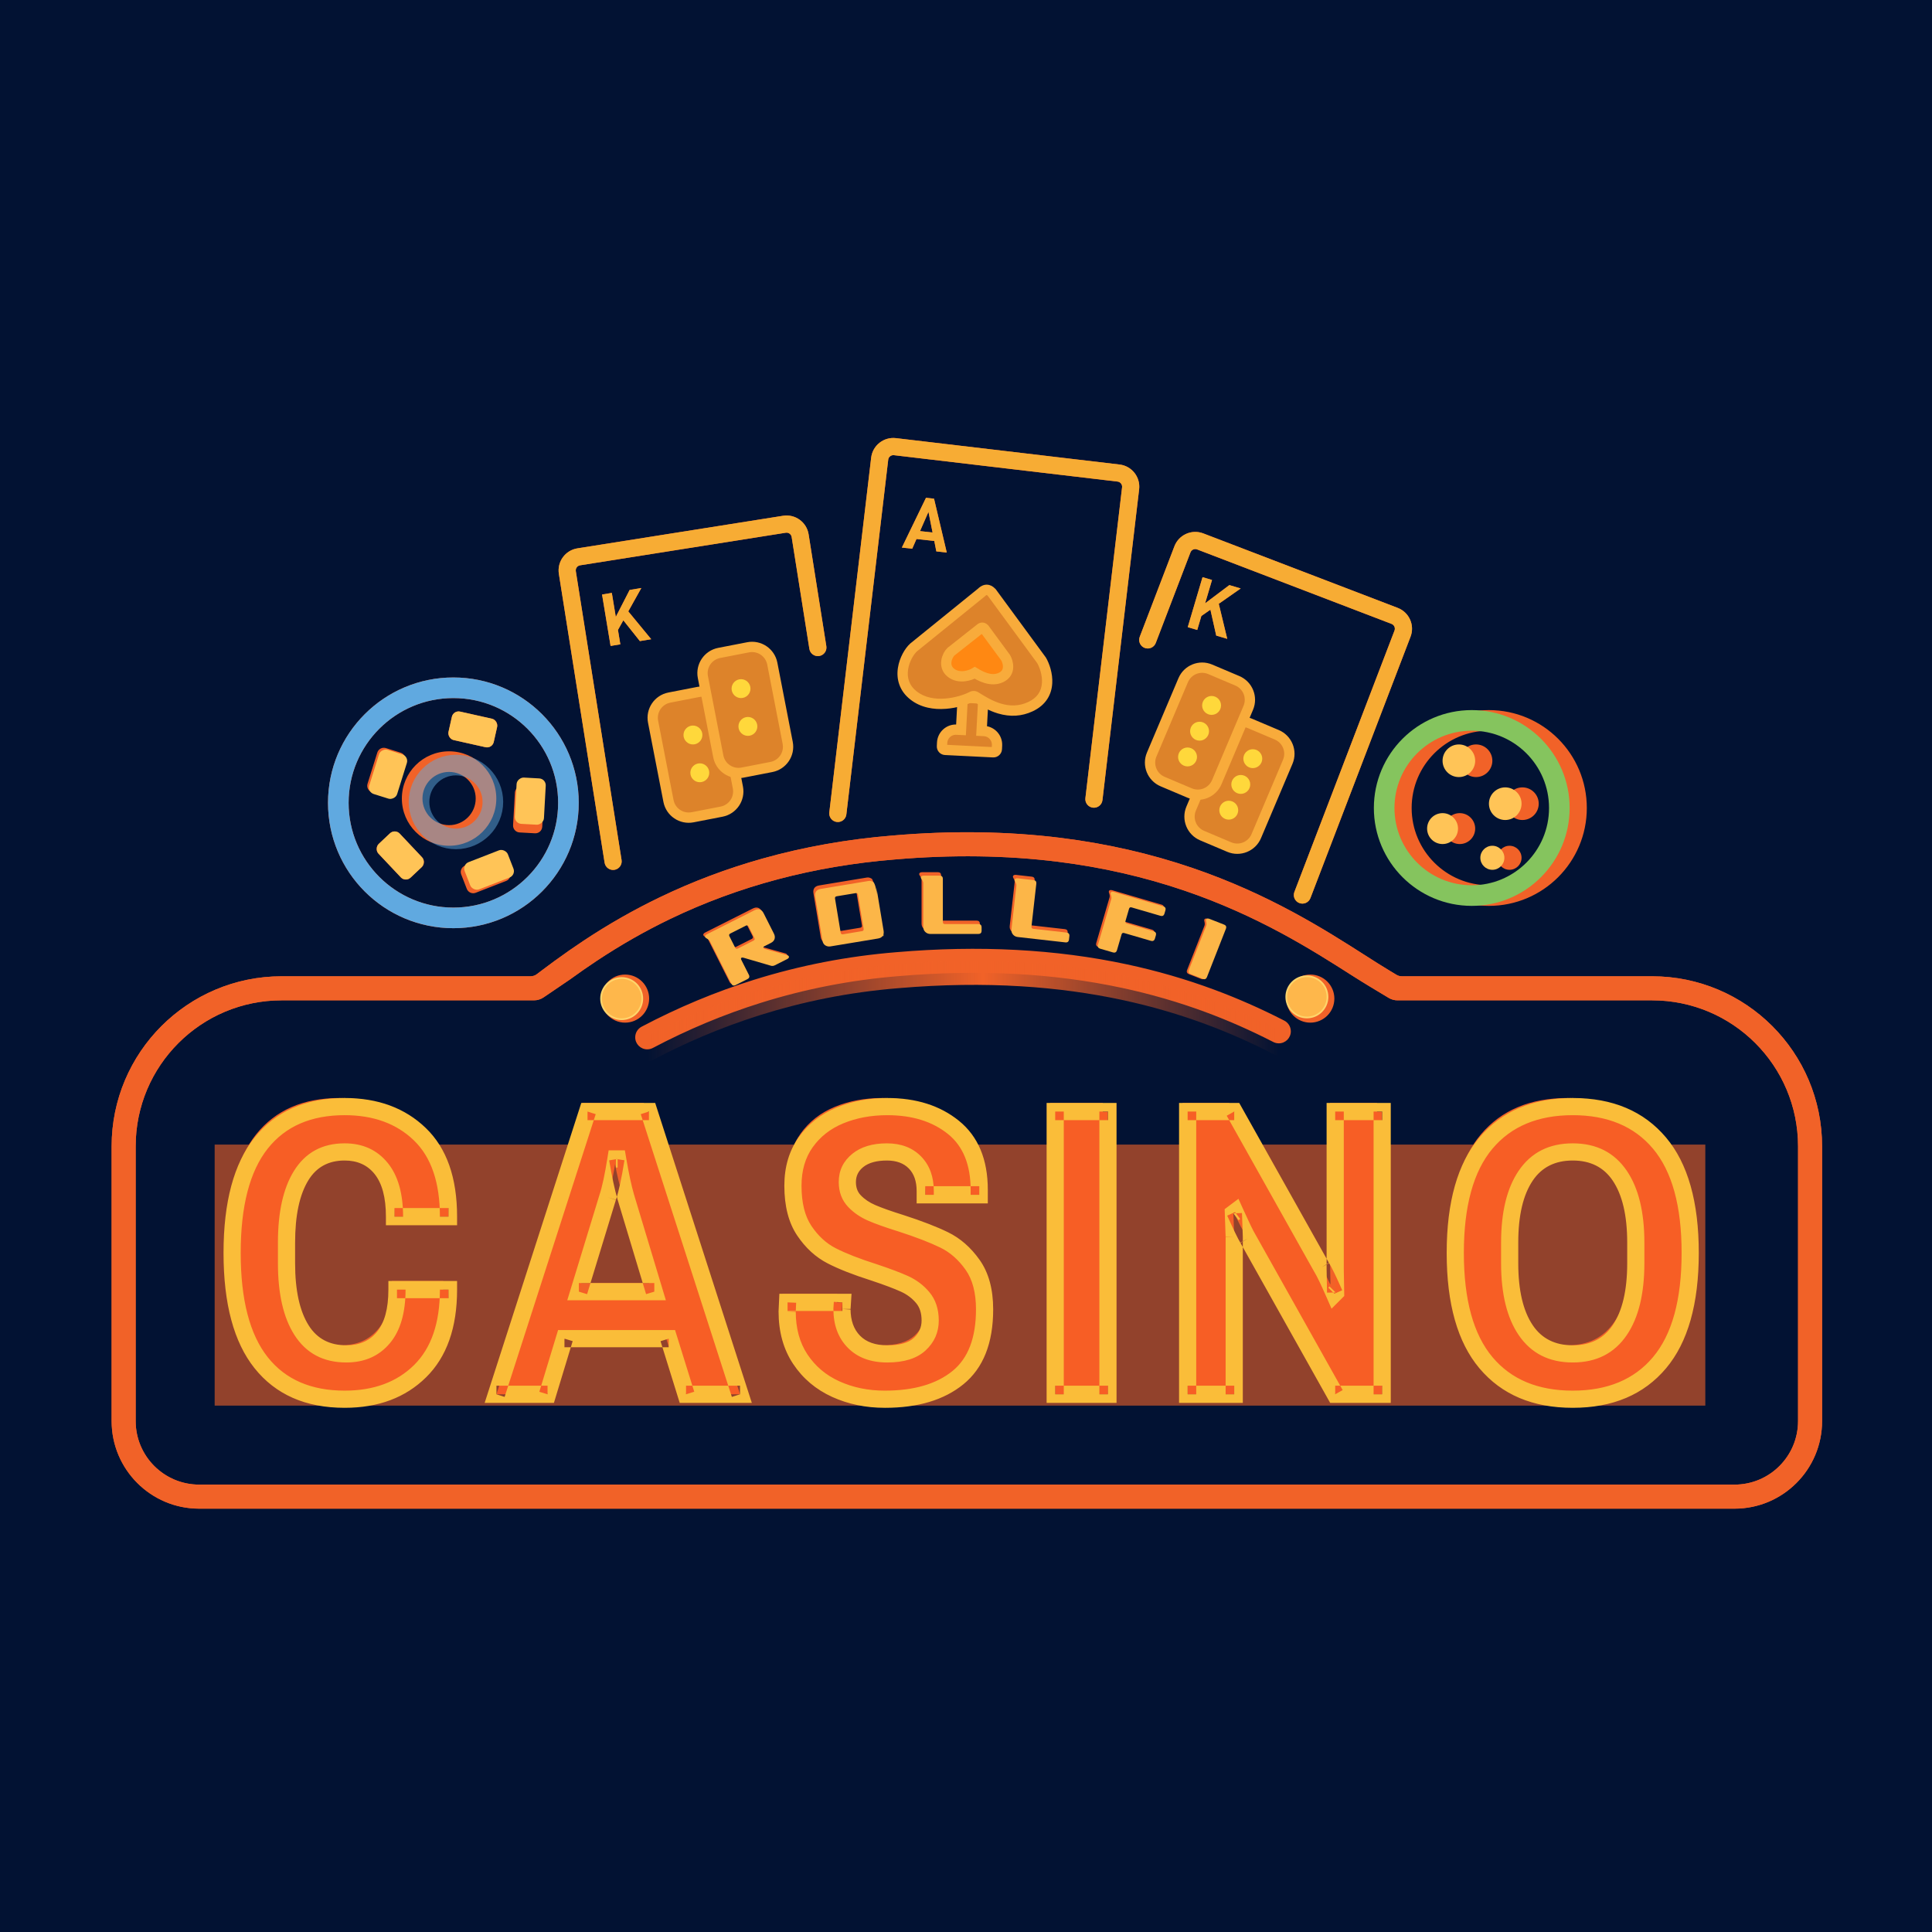 <svg xmlns="http://www.w3.org/2000/svg" xmlns:xlink="http://www.w3.org/1999/xlink" width="1125" height="1125" viewBox="0 0 1125 1125" fill="none">
<g  clip-path="url(#clip-path-43_76)">
<path     fill="#021233"  d="M0 1125L1125 1125L1125 0L0 0L0 1125Z">
</path>
<g filter="url(#filter_43_207)">
<path d="M482.899 473.075L507.277 266.511C508.118 259.381 514.58 254.283 521.71 255.124L651.926 270.492C659.056 271.333 664.154 277.795 663.312 284.925L641.952 465.927C641.628 468.67 639.142 470.631 636.4 470.307C633.658 469.983 631.697 467.498 632.021 464.755L653.381 283.753C653.576 282.108 652.399 280.617 650.754 280.423L520.538 265.055C518.893 264.861 517.402 266.038 517.208 267.683L492.83 474.247C492.506 476.99 490.021 478.95 487.278 478.627C484.536 478.303 482.575 475.818 482.899 473.075ZM544.034 315.007L533.67 313.859L531.184 319.515L525.149 318.847L539.206 289.859L543.885 290.377L551.301 321.744L545.222 321.071L544.034 315.007ZM543.032 310.071L540.642 298.075L535.729 309.262L543.032 310.071ZM471.293 377.838L460.98 312.71C460.721 311.073 459.184 309.957 457.548 310.216L337.799 329.178C336.163 329.437 335.046 330.974 335.305 332.61L361.935 500.785C362.367 503.513 360.506 506.074 357.779 506.506C355.051 506.938 352.49 505.077 352.058 502.349L325.428 334.174C324.305 327.083 329.144 320.424 336.235 319.301L455.984 300.339C463.075 299.216 469.734 304.054 470.857 311.146L481.17 376.274C481.602 379.002 479.741 381.563 477.014 381.995C474.286 382.427 471.725 380.566 471.293 377.838ZM763.054 522.958L821.359 370.749C823.927 364.044 820.574 356.527 813.87 353.96L700.656 310.592C693.951 308.024 686.434 311.377 683.866 318.081L663.663 370.822C662.676 373.401 663.965 376.292 666.544 377.28C669.122 378.267 672.014 376.978 673.001 374.399L693.204 321.658C693.797 320.111 695.531 319.337 697.079 319.93L810.293 363.297C811.84 363.89 812.614 365.625 812.021 367.172L753.716 519.381C752.728 521.96 754.018 524.851 756.596 525.839C759.175 526.826 762.066 525.537 763.054 522.958ZM704.82 355.012L699.558 358.686L697.15 366.829L691.622 365.194L700.233 336.083L705.76 337.717L701.742 351.303L715.843 340.7L722.468 342.659L709.687 351.588L714.617 371.995L708.204 370.098L704.82 355.012ZM362.968 361.212L359.838 366.815L361.226 375.193L355.539 376.136L350.576 346.183L356.262 345.241L358.579 359.218L366.637 343.521L373.453 342.392L365.852 356.006L379.198 372.215L372.6 373.309L362.968 361.212ZM571.5 344.993C574.5 341.993 576.6 344.093 577.5 344.993L606.5 384.493C609.8 390.155 614 404.993 600 411.493C589.804 416.227 579.051 412.686 571.468 408.906L570.574 425.607L571.971 425.677C576.384 425.896 579.784 429.651 579.565 434.064L579.461 436.152C579.406 437.255 578.467 438.105 577.364 438.05L549.398 436.662C548.295 436.607 547.445 435.668 547.499 434.565L547.603 432.477C547.822 428.064 551.577 424.664 555.99 424.883L558.588 425.012L559.532 407.39C552.348 410.145 540.945 411.993 532 404.993C520.5 395.993 527.062 384.48 532 379.993L571.5 344.993ZM418.779 380.197L435.634 376.92C442.139 375.656 448.438 379.905 449.702 386.41L458.67 432.545C459.935 439.051 455.686 445.35 449.18 446.614L432.326 449.89C430.854 450.176 429.392 450.18 427.997 449.939L429.67 458.545C430.935 465.051 426.686 471.35 420.18 472.614L403.326 475.89C396.821 477.155 390.522 472.906 389.257 466.401L380.29 420.265C379.025 413.76 383.274 407.461 389.779 406.197L406.634 402.92C408.106 402.634 409.567 402.63 410.962 402.871L409.29 394.265C408.025 387.76 412.274 381.461 418.779 380.197ZM720.498 396.43L704.688 389.732C698.585 387.147 691.542 389.998 688.957 396.101L670.622 439.378C668.037 445.481 670.888 452.524 676.99 455.109L692.801 461.807C694.181 462.392 695.61 462.699 697.024 462.752L693.605 470.823C691.02 476.925 693.871 483.968 699.974 486.553L715.784 493.252C721.887 495.837 728.93 492.986 731.515 486.883L749.85 443.606C752.435 437.503 749.584 430.46 743.481 427.875L727.671 421.177C726.29 420.592 724.862 420.285 723.447 420.231L726.866 412.161C729.452 406.059 726.601 399.016 720.498 396.43ZM337 467.486C337 507.803 304.317 540.486 264 540.486C223.683 540.486 191 507.803 191 467.486C191 427.169 223.683 394.486 264 394.486C304.317 394.486 337 427.169 337 467.486ZM564.5 404.993C565.274 405.461 566.173 406.005 567.179 406.587L562.052 406.313C563.004 405.86 563.829 405.409 564.5 404.993ZM325 467.486C325 433.797 297.689 406.486 264 406.486C230.311 406.486 203 433.797 203 467.486C203 501.175 230.311 528.486 264 528.486C297.689 528.486 325 501.175 325 467.486ZM924 470.486C924 501.966 898.48 527.486 867 527.486C835.52 527.486 810 501.966 810 470.486C810 439.006 835.52 413.486 867 413.486C898.48 413.486 924 439.006 924 470.486ZM267.904 414.36L286.446 418.509C288.602 418.992 289.958 421.131 289.476 423.287L287.51 432.07C287.028 434.226 284.889 435.582 282.733 435.1L264.191 430.95C262.035 430.468 260.678 428.329 261.161 426.173L263.126 417.39C263.609 415.234 265.748 413.877 267.904 414.36ZM912 470.486C912 445.633 891.853 425.486 867 425.486C842.147 425.486 822 445.633 822 470.486C822 495.339 842.147 515.486 867 515.486C891.853 515.486 912 495.339 912 470.486ZM869 442.986C869 448.233 864.747 452.486 859.5 452.486C854.253 452.486 850 448.233 850 442.986C850 437.739 854.253 433.486 859.5 433.486C864.747 433.486 869 437.739 869 442.986ZM230.243 461.434L235.918 443.302C236.578 441.194 235.404 438.95 233.296 438.29L224.707 435.602C222.599 434.942 220.355 436.116 219.695 438.224L214.02 456.356C213.36 458.464 214.534 460.708 216.642 461.368L225.231 464.056C227.339 464.716 229.583 463.542 230.243 461.434ZM289 464.986C289 480.174 276.688 492.486 261.5 492.486C246.312 492.486 234 480.174 234 464.986C234 449.798 246.312 437.486 261.5 437.486C276.688 437.486 289 449.798 289 464.986ZM277 464.986C277 456.426 270.06 449.486 261.5 449.486C252.94 449.486 246 456.426 246 464.986C246 473.547 252.94 480.486 261.5 480.486C270.06 480.486 277 473.547 277 464.986ZM316.781 462.48L315.74 481.452C315.619 483.657 313.732 485.348 311.526 485.226L302.54 484.733C300.334 484.612 298.644 482.726 298.765 480.52L299.806 461.549C299.927 459.343 301.814 457.653 304.02 457.774L313.006 458.267C315.212 458.388 316.902 460.274 316.781 462.48ZM896 467.986C896 473.233 891.747 477.486 886.5 477.486C881.253 477.486 877 473.233 877 467.986C877 462.739 881.253 458.486 886.5 458.486C891.747 458.486 896 462.739 896 467.986ZM859 482.486C859 487.457 854.971 491.486 850 491.486C845.029 491.486 841 487.457 841 482.486C841 477.516 845.029 473.486 850 473.486C854.971 473.486 859 477.516 859 482.486ZM232.744 485.397L245.778 499.221C247.293 500.828 247.219 503.36 245.612 504.875L239.063 511.049C237.456 512.565 234.924 512.49 233.409 510.883L220.375 497.059C218.859 495.451 218.934 492.92 220.541 491.404L227.09 485.23C228.697 483.715 231.229 483.789 232.744 485.397ZM519.93 486.511C554.106 483.579 586.705 484.042 617.71 487.901C644.371 491.219 669.962 497.069 694.49 505.451C705.039 509.056 715.457 513.154 725.75 517.741C734.701 521.73 743.674 526.139 752.67 530.981C759.974 534.912 767.607 539.301 775.56 544.141C778.651 546.022 781.99 548.089 785.58 550.351C787.703 551.688 790.744 553.627 794.7 556.151C798.269 558.427 800.881 560.087 802.54 561.131C805.251 562.837 807.602 564.282 809.6 565.481L813.172 567.631C814.106 568.194 815.176 568.491 816.267 568.491L962 568.491C1016.68 568.491 1061 612.815 1061 667.491L1061 827.491C1061 855.658 1038.17 878.491 1010 878.491L116 878.491C87.834 878.491 65 855.658 65 827.491L65 667.491C65 612.815 109.324 568.491 164 568.491L308.959 568.491C310.27 568.491 311.545 568.061 312.589 567.269C313.913 566.264 315.038 565.414 315.96 564.721C318.455 562.845 320.807 561.096 323.02 559.481C328.747 555.299 334.326 551.411 339.76 547.811C354.219 538.233 369.007 529.807 384.12 522.531C403.243 513.324 423.153 505.811 443.84 499.991C468.163 493.148 493.512 488.653 519.9 486.511L519.93 486.511ZM886 499.486C886 503.352 882.866 506.486 879 506.486C875.134 506.486 872 503.352 872 499.486C872 495.62 875.134 492.486 879 492.486C882.866 492.486 886 495.62 886 499.486ZM276.997 519.864L294.707 512.98C296.766 512.18 297.787 509.862 296.986 507.803L293.726 499.414C292.925 497.355 290.607 496.334 288.548 497.135L270.838 504.018C268.779 504.819 267.759 507.137 268.559 509.196L271.82 517.585C272.62 519.644 274.938 520.665 276.997 519.864ZM332 570.261L316.544 580.762C314.886 581.889 312.928 582.491 310.924 582.491L164 582.491C117.056 582.491 79 620.547 79 667.491L79 827.491C79 847.926 95.566 864.491 116 864.491L1010 864.491C1030.44 864.491 1047 847.926 1047 827.491L1047 667.491C1047 620.547 1008.94 582.491 962 582.491L813.762 582.491C811.955 582.491 810.202 582.014 808.65 581.086C801.364 576.728 794.134 572.393 787.17 567.951C783.237 565.442 780.221 563.525 778.12 562.201C774.591 559.978 771.309 557.944 768.28 556.101C760.538 551.389 753.127 547.126 746.04 543.311C737.351 538.634 728.684 534.368 720.05 530.521C710.141 526.105 700.112 522.17 689.96 518.701C666.343 510.63 641.686 504.99 615.98 501.791C585.939 498.052 554.31 497.61 521.1 500.461L521.07 500.461C473.896 504.286 430.265 515.846 390.19 535.141C375.651 542.141 361.427 550.255 347.5 559.481C342.471 562.812 337.301 566.405 332 570.261ZM535.48 509.676C535.32 509.476 535.24 509.236 535.24 508.956C535.24 508.636 535.39 508.376 535.69 508.176C535.99 507.976 536.4 507.876 536.92 507.876L546.22 507.876C546.78 507.876 547.22 508.036 547.54 508.356C547.86 508.676 548.02 509.116 548.02 509.676L548.02 534.876C548.02 535.676 548.42 536.076 549.22 536.076L568.78 536.076C569.34 536.076 569.78 536.236 570.1 536.556C570.42 536.876 570.58 537.316 570.58 537.876L570.58 540.036C570.58 540.596 570.42 541.036 570.1 541.356C569.78 541.676 569.34 541.836 568.78 541.836L540.76 541.836C539.6 541.836 538.62 541.456 537.82 540.696C537.02 539.936 536.62 538.976 536.62 537.816L536.62 512.256C536.62 511.816 536.48 511.336 536.2 510.816L535.48 509.676ZM589.994 511.067C589.857 510.851 589.805 510.603 589.836 510.325C589.872 510.007 590.05 509.766 590.371 509.6C590.692 509.435 591.11 509.382 591.627 509.44L600.869 510.484C601.425 510.548 601.844 510.756 602.126 511.11C602.408 511.464 602.518 511.919 602.455 512.475L599.625 537.517C599.535 538.312 599.888 538.754 600.683 538.844L620.12 541.04C620.676 541.104 621.095 541.312 621.377 541.666C621.659 542.02 621.769 542.475 621.706 543.031L621.464 545.178C621.401 545.734 621.192 546.153 620.838 546.435C620.484 546.717 620.029 546.827 619.473 546.764L591.629 543.617C590.476 543.487 589.545 543 588.836 542.154C588.126 541.31 587.836 540.311 587.967 539.158L590.837 513.759C590.886 513.322 590.801 512.829 590.581 512.281L589.994 511.067ZM473.681 520.152C473.472 518.89 473.647 517.867 474.207 517.084C474.767 516.302 475.678 515.807 476.941 515.597L504.763 510.987C505.67 510.837 506.597 511.048 507.544 511.621C508.137 511.98 508.868 514.184 509.739 518.233C509.586 516.976 509.429 515.67 509.268 514.315L511.444 527.447L511.446 527.457L511.448 527.47L513.516 539.947C513.643 540.715 513.628 541.393 513.471 541.983C513.505 542.686 513.479 543.109 513.394 543.252C513.385 543.266 513.374 543.273 513.363 543.273C513.306 543.279 513.233 543.114 513.144 542.777C513.096 542.859 513.045 542.938 512.99 543.014C512.43 543.797 511.519 544.293 510.256 544.501L482.612 549.083C481.507 549.266 480.502 549.078 479.599 548.518C478.695 547.958 478.138 547.047 477.929 545.784L473.681 520.152ZM498.62 519.06C498.489 518.271 498.029 517.942 497.24 518.072L486.229 519.897C485.44 520.028 485.11 520.488 485.241 521.277L488.518 541.049C488.649 541.839 489.109 542.168 489.898 542.036L500.909 540.212C501.698 540.081 502.027 539.621 501.896 538.832L498.62 519.06ZM645.732 519.698C645.635 519.461 645.625 519.208 645.703 518.939C645.793 518.632 646.01 518.424 646.353 518.316C646.697 518.208 647.119 518.227 647.618 518.373L676.418 526.77C676.956 526.927 677.334 527.204 677.551 527.6C677.769 527.997 677.799 528.464 677.642 529.001L677.038 531.075C676.881 531.613 676.605 531.99 676.208 532.208C675.811 532.426 675.343 532.456 674.806 532.299L657.929 527.379C657.545 527.267 657.229 527.279 656.981 527.415C656.733 527.551 656.553 527.811 656.441 528.195L654.376 535.279C654.152 536.047 654.424 536.543 655.192 536.767L670.859 541.335C671.396 541.492 671.774 541.769 671.992 542.166C672.209 542.563 672.24 543.03 672.083 543.567L671.479 545.641C671.322 546.179 671.045 546.556 670.648 546.774C670.251 546.992 669.784 547.022 669.247 546.865L653.58 542.297C653.196 542.185 652.88 542.197 652.632 542.333C652.384 542.469 652.204 542.729 652.092 543.113L649.388 552.387C649.231 552.925 648.955 553.302 648.558 553.52C648.161 553.738 647.693 553.768 647.156 553.611L639.553 551.394C639.015 551.238 638.637 550.961 638.42 550.564C638.203 550.168 638.172 549.7 638.329 549.162L646.104 522.493C646.227 522.071 646.227 521.571 646.104 520.993L645.732 519.698ZM410.169 545.255C409.9 545.077 409.712 544.881 409.604 544.667C409.46 544.381 409.472 544.095 409.641 543.808C409.81 543.522 410.127 543.261 410.591 543.026L438.342 529.031C439.485 528.455 440.514 528.317 441.427 528.618C442.34 528.919 443.085 529.641 443.661 530.784L449.66 542.677C450.2 543.749 450.324 544.772 450.032 545.748C449.741 546.724 449.006 547.51 447.827 548.104L444.184 549.941C443.898 550.085 443.693 550.256 443.568 550.453C443.443 550.651 443.426 550.839 443.517 551.017C443.625 551.231 443.894 551.409 444.323 551.551L457.135 555.102C457.744 555.244 458.147 555.511 458.345 555.903C458.472 556.153 458.45 556.422 458.281 556.708C458.112 556.995 457.814 557.247 457.385 557.463L450.152 561.11C449.367 561.507 448.571 561.572 447.765 561.306L432.078 556.718C431.541 556.541 431.094 556.543 430.737 556.723C430.665 556.759 430.608 556.806 430.565 556.863C430.394 557.093 430.453 557.493 430.741 558.064L435.091 566.69C435.343 567.19 435.398 567.655 435.257 568.084C435.115 568.514 434.794 568.855 434.294 569.107L427.276 572.647C426.776 572.899 426.311 572.955 425.881 572.813C425.452 572.671 425.111 572.35 424.858 571.85L412.349 547.045C412.151 546.653 411.81 546.287 411.326 545.949L410.169 545.255ZM701.252 536.195C701.176 535.951 701.189 535.698 701.292 535.437C701.409 535.139 701.643 534.952 701.996 534.875C702.348 534.799 702.766 534.855 703.25 535.045L711.852 538.42C712.373 538.625 712.724 538.935 712.905 539.349C713.086 539.765 713.075 540.233 712.87 540.754L701.779 569.016C701.574 569.538 701.265 569.889 700.85 570.069C700.435 570.251 699.967 570.239 699.446 570.034L692.241 567.206C691.72 567.002 691.369 566.692 691.188 566.277C691.007 565.863 691.018 565.395 691.223 564.873L701.371 539.013C701.532 538.603 701.577 538.105 701.506 537.519L701.252 536.195ZM434.94 538.542C434.58 537.828 434.043 537.651 433.329 538.011L424.275 542.577C423.56 542.937 423.383 543.475 423.744 544.189L427.067 550.778C427.247 551.136 427.471 551.359 427.74 551.447C428.009 551.536 428.322 551.49 428.679 551.309L437.733 546.743C438.447 546.383 438.624 545.846 438.264 545.131L434.94 538.542ZM701.98 589.344C715.219 594.244 728.335 600.029 741.328 606.697C742.317 607.231 743.448 607.534 744.649 607.534C748.515 607.534 751.649 604.4 751.649 600.534C751.649 597.767 750.044 595.375 747.715 594.239C734.226 587.316 720.601 581.308 706.839 576.214C690.476 570.159 673.607 565.27 656.233 561.548C614.879 552.69 570.112 550.328 521.931 554.462L521.898 554.464C493.486 556.77 465.801 562.147 438.843 570.594C416.547 577.581 394.847 586.641 373.742 597.773C371.452 598.923 369.88 601.294 369.88 604.032C369.88 607.898 373.014 611.032 376.88 611.032C378.108 611.032 379.262 610.715 380.266 610.16C400.621 599.422 421.542 590.687 443.029 583.954C469.002 575.816 495.679 570.636 523.062 568.416L523.095 568.413C569.899 564.395 613.301 566.67 653.3 575.238C670.019 578.819 686.245 583.521 701.98 589.344ZM378 581.486C378 589.218 371.732 595.486 364 595.486C356.268 595.486 350 589.218 350 581.486C350 573.754 356.268 567.486 364 567.486C371.732 567.486 378 573.754 378 581.486ZM777 581.486C777 589.218 770.732 595.486 763 595.486C755.268 595.486 749 589.218 749 581.486C749 573.754 755.268 567.486 763 567.486C770.732 567.486 777 573.754 777 581.486ZM197.68 809.766C176.56 809.766 160.36 802.686 149.08 788.526C137.8 774.366 132.16 753.046 132.16 724.566C132.16 696.086 137.8 674.766 149.08 660.606C160.36 646.446 176.56 639.366 197.68 639.366C215.76 639.366 230.36 644.726 241.48 655.446C252.6 666.166 258.16 682.166 258.16 703.446L226.72 703.446C226.72 691.126 224.12 681.766 218.92 675.366C213.72 668.966 206.64 665.766 197.68 665.766C186.48 665.766 178.04 670.366 172.36 679.566C166.68 688.766 163.84 701.766 163.84 718.566L163.84 730.566C163.84 747.366 166.76 760.366 172.6 769.566C178.44 778.766 187.12 783.366 198.64 783.366C207.76 783.366 214.96 780.206 220.24 773.886C225.52 767.566 228.16 758.246 228.16 745.926L258.16 745.926C258.16 766.726 252.64 782.566 241.6 793.446C230.56 804.326 215.92 809.766 197.68 809.766ZM512.24 809.766C501.84 809.766 492.32 807.806 483.68 803.886C475.04 799.966 468.16 794.166 463.04 786.486C457.92 778.806 455.36 769.526 455.36 758.646L455.6 753.366L487.52 753.366L487.28 757.206C487.28 765.206 489.6 771.566 494.24 776.286C498.88 781.006 505.36 783.366 513.68 783.366C522.16 783.366 528.44 781.486 532.52 777.726C536.6 773.966 538.64 769.366 538.64 763.926C538.64 758.486 537.2 754.046 534.32 750.606C531.44 747.166 527.88 744.486 523.64 742.566C519.4 740.646 513.44 738.406 505.76 735.846C495.68 732.646 487.52 729.446 481.28 726.246C475.04 723.046 469.72 718.166 465.32 711.606C460.92 705.046 458.72 696.326 458.72 685.446C458.72 675.526 461.2 667.086 466.16 660.126C471.12 653.166 477.76 647.966 486.08 644.526C494.4 641.086 503.6 639.366 513.68 639.366C529.36 639.366 542.2 643.406 552.2 651.486C562.2 659.566 567.2 671.686 567.2 687.846L567.2 690.726L535.76 690.726L535.76 688.566C535.76 681.526 533.76 675.966 529.76 671.886C525.76 667.806 520.32 665.766 513.44 665.766C506.24 665.766 500.6 667.406 496.52 670.686C492.44 673.966 490.4 678.166 490.4 683.286C490.4 687.766 491.76 691.446 494.48 694.326C497.2 697.206 500.6 699.526 504.68 701.286C508.76 703.046 514.4 705.046 521.6 707.286C532 710.646 540.4 713.886 546.8 717.006C553.2 720.126 558.72 724.966 563.36 731.526C568 738.086 570.32 746.726 570.32 757.446C570.32 775.526 565.16 788.766 554.84 797.166C544.52 805.566 530.32 809.766 512.24 809.766ZM912.8 809.766C891.04 809.766 874.2 802.686 862.28 788.526C850.36 774.366 844.4 753.046 844.4 724.566C844.4 696.086 850.36 674.766 862.28 660.606C874.2 646.446 891.04 639.366 912.8 639.366C934.56 639.366 951.4 646.446 963.32 660.606C975.24 674.766 981.2 696.086 981.2 724.566C981.2 753.046 975.24 774.366 963.32 788.526C951.4 802.686 934.56 809.766 912.8 809.766ZM339.12 642.246L374.88 642.246L427.92 806.886L396.48 806.886L386.4 774.486L325.68 774.486L315.84 806.886L286.08 806.886L339.12 642.246ZM611.44 642.246L642.16 642.246L642.16 806.886L611.44 806.886L611.44 642.246ZM688.56 642.246L715.68 642.246L766.56 732.966C768.16 735.526 770.64 740.646 774 748.326L774.72 747.606L774.48 733.926L774.48 642.246L801.84 642.246L801.84 806.886L774.48 806.886L723.6 716.166C722.32 714.086 719.84 708.966 716.16 700.806L715.2 701.526L715.68 715.206L715.68 806.886L688.56 806.886L688.56 642.246ZM912.8 783.366C924.8 783.366 933.92 778.766 940.16 769.566C946.4 760.366 949.52 747.366 949.52 730.566L949.52 718.566C949.52 701.766 946.4 688.766 940.16 679.566C933.92 670.366 924.8 665.766 912.8 665.766C900.8 665.766 891.68 670.366 885.44 679.566C879.2 688.766 876.08 701.766 876.08 718.566L876.08 730.566C876.08 747.366 879.2 760.366 885.44 769.566C891.68 778.766 900.8 783.366 912.8 783.366ZM378 747.126L361.44 692.166C359.84 686.726 358.24 679.286 356.64 669.846L355.68 669.846C354.08 679.926 352.48 687.366 350.88 692.166L334.08 747.126L378 747.126Z" fill-rule="evenodd"  fill="#F16228" >
</path>
</g>
<g opacity="0.6">
<g filter="url(#filter_43_209)">
<rect x="125" y="666.487" width="868" height="152"   fill="#F16228" >
</rect>
</g>
</g>
<path   fill-rule="evenodd"  fill="#F16228"  d="M332 570.261L316.544 580.763C314.886 581.889 312.928 582.491 310.924 582.491L164 582.491C117.056 582.491 79 620.547 79 667.491L79 827.491C79 847.926 95.566 864.491 116 864.491L1010 864.491C1030.44 864.491 1047 847.926 1047 827.491L1047 667.491C1047 620.547 1008.94 582.491 962 582.491L813.762 582.491C811.955 582.491 810.202 582.014 808.65 581.086C801.364 576.729 794.134 572.393 787.17 567.951C783.237 565.443 780.221 563.525 778.12 562.201C774.591 559.978 771.309 557.945 768.28 556.101C760.538 551.39 753.127 547.126 746.04 543.311C737.351 538.634 728.684 534.369 720.05 530.521C710.141 526.106 700.112 522.171 689.96 518.701C666.343 510.631 641.686 504.991 615.98 501.791C585.939 498.052 554.31 497.61 521.1 500.461L521.08 500.461L521.07 500.461C473.896 504.286 430.265 515.846 390.19 535.141C375.651 542.141 361.427 550.256 347.5 559.481C342.471 562.812 337.301 566.406 332 570.261ZM519.93 486.511C554.106 483.579 586.705 484.043 617.71 487.901C644.371 491.22 669.962 497.07 694.49 505.451C705.039 509.057 715.457 513.155 725.75 517.741C734.701 521.73 743.674 526.139 752.67 530.981C759.974 534.913 767.607 539.301 775.56 544.141C778.651 546.023 781.99 548.09 785.58 550.351C787.703 551.688 790.744 553.627 794.7 556.151C798.269 558.428 800.881 560.087 802.54 561.131C805.251 562.837 807.602 564.282 809.6 565.481L813.172 567.632C814.106 568.194 815.176 568.491 816.267 568.491L962 568.491C1016.68 568.491 1061 612.815 1061 667.491L1061 827.491C1061 855.658 1038.17 878.491 1010 878.491L116 878.491C87.834 878.491 65 855.658 65 827.491L65 667.491C65 612.815 109.324 568.491 164 568.491L308.959 568.491C310.27 568.491 311.545 568.062 312.589 567.269C313.913 566.265 315.038 565.415 315.96 564.721C318.455 562.845 320.807 561.097 323.02 559.481C328.747 555.3 334.326 551.411 339.76 547.811C354.219 538.234 369.007 529.808 384.12 522.531C403.243 513.324 423.153 505.811 443.84 499.991C468.163 493.149 493.512 488.653 519.9 486.511C519.911 486.511 519.919 486.511 519.93 486.511Z">
</path>
<path    stroke="url(#linear_border_43_167_0)" stroke-width="14"  stroke-linecap="round"  d="M744.649 607.534C696.734 582.918 626.927 559.473 522.497 568.439C462.335 573.317 413.703 591.591 376.88 611.032">
</path>
<g >
<g filter="url(#filter_43_169)">
<path     fill="#FCB648"  d="M410.17 546.254Q409.766 545.987 409.604 545.666Q409.388 545.237 409.641 544.807Q409.895 544.377 410.591 544.026L438.341 530.03Q440.056 529.165 441.426 529.616Q442.796 530.068 443.66 531.782L449.659 543.675Q450.469 545.282 450.032 546.746Q449.594 548.21 447.826 549.102L444.183 550.939Q443.755 551.155 443.568 551.451Q443.381 551.747 443.516 552.015Q443.678 552.336 444.323 552.549L457.135 556.1Q458.048 556.311 458.345 556.9Q458.534 557.275 458.281 557.706Q458.027 558.136 457.384 558.46L450.152 562.108Q448.974 562.702 447.765 562.304L432.078 557.716Q431.272 557.451 430.737 557.721Q430.201 557.991 430.741 559.063L435.091 567.688Q435.47 568.438 435.257 569.082Q435.045 569.727 434.295 570.105L427.277 573.645Q426.527 574.023 425.882 573.811Q425.237 573.598 424.859 572.848L412.349 548.044Q412.052 547.455 411.326 546.948L410.17 546.254ZM434.94 539.54Q434.399 538.469 433.328 539.009L424.274 543.576Q423.203 544.116 423.743 545.187L427.067 551.777Q427.607 552.848 428.678 552.308L437.732 547.742Q438.804 547.201 438.263 546.13L434.94 539.54Z">
</path>
</g>
</g>
<g >
<g filter="url(#filter_43_170)">
<path     fill="#FCB648"  d="M473.68 522.152Q473.366 520.257 474.205 519.084Q475.045 517.911 476.939 517.598L504.76 512.988Q506.121 512.762 507.541 513.622Q508.96 514.481 511.442 529.457Q513.913 544.374 513.389 545.251Q513.192 545.527 512.662 542.331Q511.613 535.997 509.264 516.316L513.511 541.947Q513.825 543.841 512.985 545.014Q512.146 546.187 510.252 546.501L482.608 551.081Q480.951 551.356 479.595 550.516Q478.24 549.676 477.926 547.782L473.68 522.152ZM498.617 521.061Q498.42 519.877 497.237 520.073L486.227 521.897Q485.043 522.093 485.239 523.277L488.515 543.048Q488.711 544.232 489.895 544.035L500.905 542.211Q502.088 542.015 501.892 540.831L498.617 521.061Z">
</path>
</g>
</g>
<g >
<g filter="url(#filter_43_171)">
<path     fill="#FCB648"  d="M535.48 511.677Q535.24 511.377 535.24 510.957Q535.24 510.477 535.69 510.177Q536.14 509.877 536.92 509.877L546.22 509.877Q547.06 509.877 547.54 510.357Q548.02 510.837 548.02 511.677L548.02 536.877Q548.02 538.077 549.22 538.077L568.78 538.077Q569.62 538.077 570.1 538.557Q570.58 539.037 570.58 539.877L570.58 542.037Q570.58 542.877 570.1 543.357Q569.62 543.837 568.78 543.837L540.76 543.837Q539.02 543.837 537.82 542.697Q536.62 541.557 536.62 539.817L536.62 514.257Q536.62 513.597 536.2 512.817L535.48 511.677Z">
</path>
</g>
</g>
<g >
<g filter="url(#filter_43_172)">
<path     fill="#FCB648"  d="M589.994 513.067Q589.789 512.742 589.836 512.324Q589.89 511.848 590.371 511.6Q590.852 511.352 591.627 511.44L600.868 512.484Q601.703 512.579 602.126 513.11Q602.549 513.64 602.454 514.475L599.624 539.516Q599.49 540.708 600.682 540.843L620.118 543.039Q620.953 543.134 621.376 543.665Q621.799 544.196 621.705 545.03L621.462 547.177Q621.368 548.011 620.837 548.434Q620.306 548.857 619.472 548.763L591.629 545.616Q589.9 545.421 588.835 544.153Q587.771 542.886 587.966 541.157L590.837 515.759Q590.911 515.103 590.581 514.281L589.994 513.067Z">
</path>
</g>
</g>
<g >
<g filter="url(#filter_43_173)">
<path     fill="#FCB648"  d="M645.731 520.699Q645.585 520.344 645.703 519.941Q645.837 519.48 646.353 519.318Q646.869 519.156 647.618 519.374L676.418 527.772Q677.225 528.007 677.551 528.602Q677.878 529.198 677.642 530.004L677.038 532.078Q676.803 532.884 676.208 533.211Q675.612 533.537 674.806 533.302L657.929 528.381Q656.777 528.045 656.441 529.197L654.375 536.282Q654.039 537.434 655.191 537.77L670.859 542.338Q671.665 542.573 671.991 543.168Q672.318 543.764 672.083 544.57L671.478 546.644Q671.243 547.45 670.648 547.776Q670.052 548.103 669.246 547.868L653.579 543.299Q652.427 542.963 652.091 544.115L649.386 553.389Q649.151 554.195 648.556 554.522Q647.961 554.848 647.155 554.613L639.551 552.396Q638.745 552.161 638.418 551.566Q638.092 550.971 638.327 550.164L646.104 523.495Q646.288 522.861 646.104 521.995L645.731 520.699Z">
</path>
</g>
</g>
<g >
<g filter="url(#filter_43_174)">
<path     fill="#FCB648"  d="M701.253 536.195Q701.139 535.828 701.292 535.437Q701.468 534.99 701.996 534.875Q702.525 534.76 703.251 535.045L711.852 538.42Q712.634 538.727 712.906 539.349Q713.177 539.971 712.87 540.753L701.781 569.016Q701.474 569.797 700.852 570.069Q700.229 570.34 699.447 570.034L692.242 567.206Q691.46 566.9 691.189 566.277Q690.917 565.655 691.224 564.873L701.372 539.013Q701.613 538.398 701.507 537.519L701.253 536.195Z">
</path>
</g>
</g>
<g filter="url(#filter_43_175)">
<circle cx="362" cy="581.487" r="12" stroke="rgba(254, 213, 107, 1)" stroke-width="1"      fill="#FEB74B" >
</circle>
</g>
<g filter="url(#filter_43_176)">
<circle cx="761" cy="580.487" r="12" stroke="rgba(254, 213, 107, 1)" stroke-width="1"      fill="#FEB74B" >
</circle>
</g>
<path   fill="rgba(247, 172, 52, 1)"  d="M471.294 377.833L460.979 312.705L465.917 311.923L460.979 312.705C460.72 311.069 459.183 309.952 457.546 310.211L457.546 310.211L337.799 329.178L337.017 324.239L337.799 329.178C336.163 329.437 335.046 330.973 335.305 332.61L335.305 332.61L361.941 500.784L352.064 502.348L325.428 334.174L330.367 333.392L325.428 334.174C324.305 327.083 329.143 320.424 336.235 319.301L336.235 319.301L455.982 300.335L456.764 305.273L455.982 300.335C463.073 299.211 469.732 304.05 470.856 311.141L470.856 311.141L481.171 376.269L471.294 377.833ZM357.785 506.504C355.058 506.936 352.496 505.075 352.064 502.348C351.633 499.621 353.493 497.059 356.221 496.627C358.948 496.195 361.509 498.056 361.941 500.784C362.373 503.511 360.513 506.072 357.785 506.504ZM477.015 381.99C474.287 382.422 471.726 380.561 471.294 377.833C470.862 375.106 472.723 372.545 475.45 372.113C478.178 371.681 480.739 373.542 481.171 376.269C481.603 378.996 479.742 381.558 477.015 381.99Z">
</path>
<g >
<path     fill="#F7AC34"  d="M362.966 361.212L359.836 366.815L361.224 375.192L355.538 376.135L350.575 346.183L356.262 345.241L358.578 359.218L366.636 343.522L373.451 342.393L365.85 356.006L379.195 372.215L372.597 373.308L362.966 361.212Z">
</path>
</g>
<rect  x="378" y="408.487" width="41.17" height="71" transform="rotate(-11 378 408.487)" rx="12"    fill="#DD832A" >
</rect>
<path   fill="rgba(248, 171, 59, 1)"  d="M389.207 403.252L406.062 399.976C414.194 398.395 422.068 403.706 423.649 411.838L432.617 457.975C434.197 466.107 428.886 473.98 420.754 475.561L403.899 478.837C395.767 480.418 387.894 475.107 386.313 466.975L377.345 420.839C375.764 412.707 381.075 404.833 389.207 403.252ZM390.352 409.142C385.473 410.09 382.286 414.814 383.235 419.694L392.203 465.83C393.151 470.71 397.875 473.896 402.755 472.948L419.609 469.671C424.489 468.723 427.675 463.999 426.727 459.119L417.759 412.983C416.81 408.104 412.086 404.917 407.207 405.866L390.352 409.142Z">
</path>
<rect  x="407" y="382.487" width="41.17" height="71" transform="rotate(-11 407 382.487)" rx="12"    fill="#DD832A" >
</rect>
<path   fill="rgba(248, 171, 59, 1)"  d="M418.207 377.252L435.062 373.976C443.194 372.395 451.068 377.706 452.649 385.838L461.617 431.975C463.197 440.107 457.886 447.98 449.754 449.561L432.899 452.837C424.767 454.418 416.894 449.107 415.313 440.975L406.345 394.839C404.764 386.707 410.075 378.833 418.207 377.252ZM419.352 383.142C414.473 384.09 411.286 388.814 412.235 393.694L421.203 439.83C422.151 444.71 426.875 447.896 431.755 446.948L448.609 443.671C453.489 442.723 456.675 437.999 455.727 433.119L446.759 386.983C445.81 382.104 441.086 378.917 436.207 379.866L419.352 383.142Z">
</path>
<circle cx="431.5" cy="400.987" r="5.5"   fill="#FFD83B" >
</circle>
<circle cx="403.5" cy="427.987" r="5.5"   fill="#FFD83B" >
</circle>
<circle cx="435.5" cy="422.987" r="5.5"   fill="#FFD83B" >
</circle>
<circle cx="407.5" cy="449.987" r="5.5"   fill="#FFD83B" >
</circle>
<path   fill="rgba(247, 172, 52, 1)"  d="M482.904 473.078L507.277 266.511L512.242 267.097L507.277 266.511C508.118 259.381 514.58 254.283 521.711 255.124L521.711 255.124L651.927 270.488L651.341 275.454L651.927 270.488C659.057 271.33 664.156 277.792 663.314 284.922L658.349 284.336L663.314 284.922L641.957 465.927L632.026 464.755L653.383 283.75L653.383 283.75C653.577 282.105 652.401 280.614 650.755 280.42L650.755 280.42L520.539 265.055L521.125 260.09L520.539 265.055C518.893 264.861 517.402 266.038 517.208 267.683L517.208 267.683L492.835 474.25L482.904 473.078ZM487.283 478.63C484.541 478.306 482.58 475.821 482.904 473.078C483.227 470.336 485.713 468.375 488.455 468.699C491.198 469.022 493.158 471.508 492.835 474.25C492.511 476.992 490.026 478.953 487.283 478.63ZM636.406 470.306C633.664 469.983 631.703 467.497 632.026 464.755C632.35 462.012 634.835 460.052 637.578 460.375C640.32 460.699 642.281 463.184 641.957 465.927C641.634 468.669 639.148 470.63 636.406 470.306Z">
</path>
<g >
<path     fill="#F7AC34"  d="M544.034 315.008L533.67 313.86L531.184 319.516L525.149 318.848L539.206 289.859L543.886 290.378L551.301 321.745L545.222 321.071L544.034 315.008ZM543.032 310.071L540.642 298.075L535.729 309.262L543.032 310.071Z">
</path>
</g>
<path d="M572.583 406.819L560.6 406.177L559.591 425.008L556.993 424.879C552.58 424.66 548.825 428.059 548.606 432.472L548.503 434.561C548.448 435.664 549.298 436.603 550.401 436.657L578.367 438.046C579.471 438.101 580.409 437.251 580.464 436.148L580.568 434.059C580.787 429.646 577.387 425.891 572.974 425.672L571.577 425.603L572.583 406.819Z" stroke="rgba(248, 171, 59, 1)" stroke-width="6"    fill-rule="evenodd"  fill="#DD832A" >
</path>
<path     fill="#DD832A"  d="M571.487 345.007C574.487 342.007 576.587 344.107 577.487 345.007L606.487 384.507C609.787 390.169 613.987 405.007 599.987 411.507C586.701 417.675 574.737 409.79 568.037 405.637C567.398 405.24 566.594 405.258 565.927 405.607C559.485 408.978 542.82 413.485 531.987 405.007C520.487 396.007 527.05 381.483 531.987 376.997L571.487 345.007Z">
</path>
<path   fill="rgba(248, 171, 59, 1)"  d="M573.379 347.335L533.879 379.325L531.99 376.993L534.008 379.214L531.99 376.993L534.008 379.214Q533.272 379.882 532.506 380.909Q531.661 382.042 530.941 383.401Q530.163 384.871 529.624 386.432Q529.046 388.109 528.791 389.763Q528.228 393.413 529.282 396.488Q530.495 400.023 533.839 402.641L533.839 402.641L533.839 402.641Q537.122 405.21 541.617 406.222Q545.624 407.125 550.377 406.759Q554.466 406.444 558.599 405.248Q560.37 404.735 561.971 404.107Q563.417 403.539 564.539 402.952L564.539 402.952L564.539 402.952Q565.707 402.341 567.001 402.344Q568.422 402.349 569.615 403.088L568.034 405.638L569.615 403.088L568.034 405.638L569.615 403.088Q569.814 403.211 570.221 403.465Q571.971 404.553 572.94 405.129Q574.565 406.095 575.985 406.84Q579.62 408.747 582.879 409.712Q586.837 410.885 590.511 410.767Q594.742 410.632 598.727 408.782L598.727 408.782L598.727 408.782Q606.307 405.263 606.732 397.524Q606.903 394.429 605.946 391.004Q605.54 389.55 604.967 388.184Q604.46 386.977 603.898 386.014L606.49 384.503L604.072 386.279L575.072 346.779L577.49 345.003L575.369 347.125L577.49 345.003L575.369 347.125L575.369 347.125Q574.747 346.502 574.525 346.445Q574.534 346.447 574.55 346.447L574.555 346.446Q574.54 346.449 574.516 346.457Q574.161 346.575 573.612 347.125L573.379 347.335ZM569.602 342.672L571.49 345.003L569.369 342.882Q570.92 341.331 572.618 340.765Q574.328 340.195 576.031 340.637Q577.263 340.956 578.39 341.798Q578.934 342.204 579.612 342.882L579.612 342.882L579.612 342.882L579.909 343.228L608.909 382.728L609.082 382.993Q609.841 384.294 610.499 385.861Q611.218 387.573 611.725 389.39Q612.948 393.769 612.723 397.854Q612.442 402.966 609.907 406.949Q606.965 411.573 601.254 414.224L599.99 411.503L601.254 414.224L599.99 411.503L601.254 414.224Q591.801 418.613 581.175 415.465Q577.352 414.333 573.197 412.153Q571.636 411.334 569.875 410.287Q568.854 409.68 567.053 408.56Q566.646 408.307 566.453 408.188L566.453 408.188L566.453 408.188Q566.705 408.344 566.984 408.344Q567.174 408.345 567.322 408.268L565.931 405.61L567.322 408.268L565.931 405.61L567.322 408.268Q565.912 409.006 564.163 409.692Q562.305 410.422 560.267 411.011Q555.542 412.379 550.837 412.741Q545.185 413.176 540.299 412.076Q534.487 410.766 530.142 407.366L531.99 405.003L530.142 407.366L531.99 405.003L530.142 407.366Q525.396 403.652 523.607 398.434Q522.073 393.96 522.861 388.848Q523.199 386.662 523.952 384.477Q524.642 382.474 525.639 380.593Q526.575 378.825 527.696 377.322Q528.808 375.831 529.973 374.773L529.973 374.773L530.102 374.662L569.602 342.672ZM573.379 347.335L571.49 345.003L573.612 347.125L573.501 347.236L573.379 347.335ZM530.102 374.662L531.99 376.993L529.973 374.773L530.036 374.716L530.102 374.662ZM609.082 382.993L606.49 384.503L608.909 382.728L609.003 382.856L609.082 382.993ZM579.909 343.228L577.49 345.003L579.612 342.882L579.773 343.044L579.909 343.228Z">
</path>
<path d="M570.635 366.151L553.735 379.491C551.622 381.405 548.815 387.912 553.735 391.751C558.654 395.59 565.319 393.19 567.645 391.751C570.404 393.414 576.836 397.293 582.825 394.521C588.813 391.748 587.016 385.416 585.605 383.001L573.205 366.151C572.82 365.767 571.918 364.871 570.635 366.151Z" stroke="rgba(248, 171, 59, 1)" stroke-width="6"      fill="#FF8812" >
</path>
<path   fill="rgba(247, 172, 52, 1)"  d="M763.056 522.966L821.359 370.749L816.69 368.961L821.359 370.749C823.927 364.045 820.574 356.528 813.869 353.96L813.869 353.96L700.65 310.594L698.862 315.263L700.65 310.594C693.946 308.025 686.428 311.379 683.86 318.084L688.53 319.872L683.86 318.084L663.658 370.827L672.997 374.404L693.199 321.66L693.199 321.66C693.791 320.113 695.526 319.339 697.073 319.932L697.073 319.932L810.292 363.298L812.081 358.629L810.292 363.298C811.84 363.891 812.613 365.625 812.021 367.173L812.021 367.173L753.718 519.389L763.056 522.966ZM756.599 525.846C759.177 526.834 762.068 525.544 763.056 522.966C764.044 520.387 762.754 517.496 760.175 516.508C757.597 515.52 754.705 516.81 753.718 519.389C752.73 521.968 754.02 524.859 756.599 525.846ZM666.539 377.285C669.118 378.272 672.009 376.983 672.997 374.404C673.984 371.825 672.695 368.934 670.116 367.946C667.537 366.958 664.646 368.248 663.658 370.827C662.67 373.406 663.96 376.297 666.539 377.285Z">
</path>
<g >
<path     fill="#F7AC34"  d="M704.821 355.013L699.559 358.688L697.151 366.831L691.623 365.196L700.233 336.083L705.76 337.717L701.742 351.304L715.845 340.699L722.469 342.658L709.688 351.589L714.619 371.997L708.206 370.1L704.821 355.013Z">
</path>
</g>
<rect  transform="matrix(-0.921, -0.39, -0.39, 0.921, 754.531, 432.556)" x="0" y="0" width="41.17" height="71" rx="12"    fill="#DD832A" >
</rect>
<path   fill="rgba(248, 171, 59, 1)"  d="M744.652 425.113L728.841 418.416C721.213 415.184 712.41 418.749 709.179 426.377L690.846 469.654C687.614 477.282 691.179 486.085 698.807 489.317L714.617 496.014C722.245 499.246 731.048 495.681 734.28 488.053L752.613 444.776C755.844 437.148 752.28 428.345 744.652 425.113ZM742.311 430.638C746.888 432.577 749.027 437.859 747.088 442.436L728.755 485.713C726.816 490.29 721.534 492.428 716.957 490.489L701.147 483.792C696.57 481.853 694.432 476.571 696.37 471.994L714.703 428.717C716.642 424.14 721.924 422.002 726.501 423.941L742.311 430.638Z">
</path>
<circle transform="matrix(-0.98, -0.201, -0.201, 0.98, 736, 437.487)" cx="5.5" cy="5.5" r="5.5"   fill="#FFD83B" >
</circle>
<circle transform="matrix(-0.98, -0.201, -0.201, 0.98, 729, 452.487)" cx="5.5" cy="5.5" r="5.5"   fill="#FFD83B" >
</circle>
<circle transform="matrix(-0.98, -0.201, -0.201, 0.98, 722, 467.487)" cx="5.5" cy="5.5" r="5.5"   fill="#FFD83B" >
</circle>
<rect  transform="matrix(-0.921, -0.39, -0.39, 0.921, 731.548, 401.112)" x="0" y="0" width="41.17" height="71" rx="12"    fill="#DD832A" >
</rect>
<path   fill="rgba(248, 171, 59, 1)"  d="M721.668 393.669L705.858 386.971C698.23 383.74 689.427 387.304 686.195 394.932L667.862 438.21C664.631 445.838 668.195 454.641 675.823 457.872L691.634 464.57C699.262 467.801 708.065 464.237 711.296 456.609L729.629 413.332C732.861 405.704 729.296 396.9 721.668 393.669ZM719.328 399.194C723.905 401.133 726.043 406.415 724.104 410.991L705.772 454.268C703.833 458.845 698.551 460.984 693.974 459.045L678.164 452.348C673.587 450.409 671.448 445.127 673.387 440.55L691.72 397.273C693.659 392.696 698.941 390.557 703.518 392.496L719.328 399.194Z">
</path>
<circle transform="matrix(-0.98, -0.201, -0.201, 0.98, 712, 406.487)" cx="5.5" cy="5.5" r="5.5"   fill="#FFD83B" >
</circle>
<circle transform="matrix(-0.98, -0.201, -0.201, 0.98, 705, 421.487)" cx="5.5" cy="5.5" r="5.5"   fill="#FFD83B" >
</circle>
<circle transform="matrix(-0.98, -0.201, -0.201, 0.98, 698, 436.487)" cx="5.5" cy="5.5" r="5.5"   fill="#FFD83B" >
</circle>
<circle cx="857" cy="470.487" r="51" stroke="rgba(133, 196, 94, 1)" stroke-width="12"   >
</circle>
<circle cx="849.5" cy="442.987" r="9.5"   fill="#FFC457" >
</circle>
<circle cx="876.5" cy="467.987" r="9.5"   fill="#FFC457" >
</circle>
<circle cx="840" cy="482.487" r="9"   fill="#FFC457" >
</circle>
<circle cx="869" cy="499.487" r="7"   fill="#FFC457" >
</circle>
<circle cx="264" cy="467.487" r="67" stroke="rgba(96, 169, 224, 1)" stroke-width="12"   >
</circle>
<g opacity="0.5">
<circle cx="265.5" cy="466.987" r="21.5" stroke="rgba(96, 169, 224, 1)" stroke-width="12"   >
</circle>
</g>
<rect  x="264" y="413.487" width="27" height="17" transform="rotate(12.612 264 413.487)" rx="4"    fill="#FFC457" >
</rect>
<rect  x="318" y="453.487" width="27" height="17" transform="rotate(93.14 318 453.487)" rx="4"    fill="#FFC457" >
</rect>
<rect  x="230" y="482.487" width="27" height="17" transform="rotate(46.688 230 482.487)" rx="4"    fill="#FFC457" >
</rect>
<rect  x="238.11" y="440.487" width="27" height="17" transform="rotate(107.38 238.11 440.487)" rx="4"    fill="#FFC457" >
</rect>
<rect  x="300.44" y="509.537" width="27" height="17" transform="rotate(158.757 300.44 509.537)" rx="4"    fill="#FFC457" >
</rect>
<g >
<path     fill="#F75E25"  d="M200.68 814.767Q169 814.767 152.08 793.527Q135.16 772.287 135.16 729.567Q135.16 686.847 152.08 665.607Q169 644.367 200.68 644.367Q227.8 644.367 244.48 660.447Q261.16 676.527 261.16 708.447L229.72 708.447Q229.72 689.967 221.92 680.367Q214.12 670.767 200.68 670.767Q183.88 670.767 175.36 684.567Q166.84 698.367 166.84 723.567L166.84 735.567Q166.84 760.767 175.6 774.567Q184.36 788.367 201.64 788.367Q215.32 788.367 223.24 778.887Q231.16 769.407 231.16 750.927L261.16 750.927Q261.16 782.127 244.6 798.447Q228.04 814.767 200.68 814.767ZM342.12 647.247L377.88 647.247L430.92 811.887L399.48 811.887L389.4 779.487L328.68 779.487L318.84 811.887L289.08 811.887L342.12 647.247ZM381 752.127L364.44 697.167Q362.04 689.007 359.64 674.847L358.68 674.847Q356.28 689.967 353.88 697.167L337.08 752.127L381 752.127ZM515.24 814.767Q499.64 814.767 486.68 808.887Q473.72 803.007 466.04 791.487Q458.36 779.967 458.36 763.647L458.6 758.367L490.52 758.367L490.28 762.207Q490.28 774.207 497.24 781.287Q504.2 788.367 516.68 788.367Q529.4 788.367 535.52 782.727Q541.64 777.087 541.64 768.927Q541.64 760.767 537.32 755.607Q533 750.447 526.64 747.567Q520.28 744.687 508.76 740.847Q493.64 736.047 484.28 731.247Q474.92 726.447 468.32 716.607Q461.72 706.767 461.72 690.447Q461.72 675.567 469.16 665.127Q476.6 654.687 489.08 649.527Q501.56 644.367 516.68 644.367Q540.2 644.367 555.2 656.487Q570.2 668.607 570.2 692.847L570.2 695.727L538.76 695.727L538.76 693.567Q538.76 683.007 532.76 676.887Q526.76 670.767 516.44 670.767Q505.64 670.767 499.52 675.687Q493.4 680.607 493.4 688.287Q493.4 695.007 497.48 699.327Q501.56 703.647 507.68 706.287Q513.8 708.927 524.6 712.287Q540.2 717.327 549.8 722.007Q559.4 726.687 566.36 736.527Q573.32 746.367 573.32 762.447Q573.32 789.567 557.84 802.167Q542.36 814.767 515.24 814.767ZM614.44 647.247L645.16 647.247L645.16 811.887L614.44 811.887L614.44 647.247ZM691.56 647.247L718.68 647.247L769.56 737.967Q771.96 741.807 777 753.327L777.72 752.607L777.48 738.927L777.48 647.247L804.84 647.247L804.84 811.887L777.48 811.887L726.6 721.167Q724.68 718.047 719.16 705.807L718.2 706.527L718.68 720.207L718.68 811.887L691.56 811.887L691.56 647.247ZM915.8 814.767Q883.16 814.767 865.28 793.527Q847.4 772.287 847.4 729.567Q847.4 686.847 865.28 665.607Q883.16 644.367 915.8 644.367Q948.44 644.367 966.32 665.607Q984.2 686.847 984.2 729.567Q984.2 772.287 966.32 793.527Q948.44 814.767 915.8 814.767ZM915.8 788.367Q933.8 788.367 943.16 774.567Q952.52 760.767 952.52 735.567L952.52 723.567Q952.52 698.367 943.16 684.567Q933.8 670.767 915.8 670.767Q897.8 670.767 888.44 684.567Q879.08 698.367 879.08 723.567L879.08 735.567Q879.08 760.767 888.44 774.567Q897.8 788.367 915.8 788.367Z">
</path>
<path fill-rule="evenodd"  fill="rgba(250, 189, 57, 1)"  d="M200.68,819.767c-22.726,0 -40.23,-7.708 -52.511,-23.125c-12.006,-15.071 -18.009,-37.43 -18.009,-67.075c0,-29.645 6.003,-52.004 18.009,-67.076c12.281,-15.416 29.784,-23.124 52.511,-23.124c19.425,0 35.182,5.827 47.27,17.48c12.14,11.703 18.21,28.903 18.21,51.6v5h-41.44v-5c0,-11.137 -2.227,-19.446 -6.681,-24.927c-4.199,-5.169 -9.986,-7.753 -17.359,-7.753c-9.341,0 -16.363,3.809 -21.066,11.426c-5.183,8.395 -7.774,20.52 -7.774,36.374v12c0,15.831 2.66,27.938 7.981,36.32c4.858,7.653 12.131,11.48 21.819,11.48c7.561,0 13.482,-2.562 17.763,-7.686c4.505,-5.392 6.757,-13.643 6.757,-24.754v-5h40v5c0,22.195 -6.017,39.222 -18.05,51.081c-12.013,11.839 -27.823,17.759 -47.43,17.759zM200.68,809.767c16.873,0 30.343,-4.961 40.41,-14.882c10.047,-9.901 15.07,-24.553 15.07,-43.958h5v5h-30v-5h5c0,13.529 -3.028,23.917 -9.083,31.165c-6.279,7.517 -14.758,11.275 -25.437,11.275c-13.352,0 -23.439,-5.374 -30.261,-16.121c-6.359,-10.017 -9.539,-23.91 -9.539,-41.679v-12c0,-17.746 3.089,-31.622 9.266,-41.627c6.657,-10.782 16.515,-16.173 29.574,-16.173c10.547,0 18.92,3.816 25.121,11.447c5.946,7.318 8.919,17.729 8.919,31.233h-5v-5h31.44v5h-5c0,-19.863 -5.05,-34.664 -15.15,-44.401c-10.152,-9.786 -23.595,-14.679 -40.33,-14.679c-19.513,0 -34.41,6.452 -44.689,19.355c-10.554,13.249 -15.831,33.53 -15.831,60.845c0,27.315 5.277,47.596 15.831,60.844c10.279,12.904 25.176,19.356 44.689,19.356zM342.12,642.247h39.402l56.262,174.64h-41.985l-11.173,-35.915l4.774,-1.485v5h-60.72v-5l4.784,1.453l-10.917,35.947h-40.331l56.262,-174.64zM342.12,652.247v-5l4.759,1.533l-53.04,164.64l-4.759,-1.533v-5h29.76v5l-4.784,-1.453l10.917,-35.947h68.108l11.173,35.914l-4.774,1.486v-5h31.44v5l-4.759,1.533l-53.04,-164.64l4.759,-1.533v5zM376.213,753.569l-16.56,-54.96c-1.662,-5.65 -3.31,-13.292 -4.943,-22.927l4.93,-0.835v5h-0.96v-5l4.938,0.783c-1.643,10.351 -3.308,18.057 -4.995,23.118l-4.743,-1.581l4.782,1.461l-16.8,54.96l-4.782,-1.461v-5h43.92v5zM387.729,757.127h-57.406l18.794,-61.482l0.02,-0.059c1.513,-4.54 3.048,-11.714 4.605,-21.523l0.669,-4.216h9.453l0.706,4.164c1.567,9.246 3.119,16.484 4.657,21.713l16.56,54.96zM515.24,819.767c-11.121,0 -21.329,-2.109 -30.626,-6.327c-9.507,-4.314 -17.085,-10.707 -22.734,-19.18c-5.68,-8.52 -8.52,-18.724 -8.52,-30.613v-0.114l0.462,-10.166h42.02l-0.572,9.152l-4.99,-0.312h5c0,6.636 1.842,11.827 5.526,15.574c3.66,3.724 8.951,5.586 15.874,5.586c7.178,0 12.329,-1.439 15.452,-4.317c3.005,-2.77 4.508,-6.144 4.508,-10.123c0,-4.229 -1.051,-7.6 -3.154,-10.111c-2.392,-2.857 -5.361,-5.088 -8.908,-6.695c-4.083,-1.849 -9.883,-4.026 -17.399,-6.531c-10.299,-3.269 -18.693,-6.567 -25.181,-9.894c-7.007,-3.593 -12.95,-9.028 -17.83,-16.304c-4.965,-7.403 -7.448,-17.051 -7.448,-28.945c0,-10.987 2.789,-20.394 8.368,-28.222c5.516,-7.74 12.877,-13.513 22.082,-17.319c8.931,-3.693 18.768,-5.539 29.51,-5.539c16.859,0 30.746,4.41 41.662,13.231c11.239,9.08 16.858,22.496 16.858,40.249v7.88h-41.44v-7.16c0,-5.679 -1.523,-10.072 -4.57,-13.18c-3.02,-3.08 -7.27,-4.62 -12.75,-4.62c-6.026,0 -10.622,1.272 -13.787,3.816c-2.835,2.279 -4.253,5.181 -4.253,8.704c0,3.155 0.905,5.69 2.715,7.606c2.248,2.381 5.096,4.315 8.545,5.803c3.919,1.69 9.394,3.629 16.425,5.816c10.659,3.443 19.294,6.777 25.906,10c7.167,3.494 13.318,8.87 18.451,16.127c5.252,7.425 7.878,17.028 7.878,28.808c0,19.665 -5.775,34.197 -17.324,43.597c-11.239,9.149 -26.491,13.723 -45.756,13.723zM515.24,809.767c16.895,0 30.043,-3.826 39.444,-11.478c9.091,-7.4 13.636,-19.347 13.636,-35.842c0,-9.661 -2.014,-17.338 -6.042,-23.033c-4.147,-5.863 -9.037,-10.167 -14.669,-12.913c-6.188,-3.017 -14.353,-6.163 -24.494,-9.44c-7.369,-2.293 -13.174,-4.354 -17.415,-6.183c-4.711,-2.033 -8.663,-4.739 -11.855,-8.118c-3.63,-3.843 -5.445,-8.668 -5.445,-14.473c0,-6.717 2.662,-12.216 7.987,-16.497c4.995,-4.015 11.679,-6.023 20.053,-6.023c8.28,0 14.91,2.54 19.89,7.619c4.953,5.052 7.43,11.779 7.43,20.181v2.16h-5v-5h31.44v5h-5v-2.88c0,-14.568 -4.381,-25.392 -13.142,-32.471c-9.084,-7.339 -20.877,-11.009 -35.378,-11.009c-9.418,0 -17.981,1.593 -25.69,4.78c-7.435,3.074 -13.354,7.701 -17.758,13.881c-4.341,6.092 -6.512,13.565 -6.512,22.419c0,9.865 1.917,17.657 5.752,23.374c3.92,5.845 8.617,10.17 14.09,12.977c5.992,3.073 13.918,6.174 23.779,9.305c7.844,2.615 13.965,4.918 18.362,6.909c4.933,2.233 9.083,5.362 12.451,9.385c3.657,4.369 5.486,9.879 5.486,16.53c0,6.901 -2.577,12.726 -7.732,17.476c-5.037,4.643 -12.446,6.964 -22.228,6.964c-9.717,0 -17.386,-2.858 -23.006,-8.575c-5.596,-5.693 -8.394,-13.221 -8.394,-22.585v-0.156l0.25,-3.996l4.99,0.312v5h-31.92v-5l4.995,0.227l-0.24,5.28l-4.995,-0.227h5c0,9.871 2.28,18.226 6.84,25.066c4.591,6.887 10.773,12.094 18.546,15.62c7.983,3.623 16.815,5.434 26.494,5.434zM614.44,642.247h35.72v174.64h-40.72v-174.64zM614.44,652.247v-5h5v164.64h-5v-5h30.72v5h-5v-164.64h5v5zM691.56,642.247h30.048l52.313,93.274l-4.361,2.446l4.24,-2.65c1.729,2.767 4.323,8.102 7.781,16.006l-4.581,2.004l-3.536,-3.536l0.72,-0.72l3.536,3.536l-4.999,0.087l-0.24,-13.68l-0.001,-96.767h37.36v174.64h-35.288l-52.313,-93.275l4.361,-2.445l-4.258,2.62c-1.392,-2.262 -3.972,-7.57 -7.74,-15.925l4.558,-2.055l3,4l-0.96,0.72l-3,-4l4.997,-0.176l0.483,13.768v96.768h-37.12v-174.64zM691.56,652.247v-5h5v164.64h-5v-5h27.12v5h-5v-91.68h5l-4.997,0.175l-0.572,-16.289l8.041,-6.031l2.566,5.689c3.592,7.965 5.972,12.897 7.14,14.795l0.053,0.086l50.93,90.809l-4.361,2.446v-5h27.36v5h-5v-164.64h5v5h-27.36v-5h5l-0.001,91.592l0.277,15.802l-7.4,7.401l-2.937,-6.711c-3.262,-7.457 -5.628,-12.361 -7.099,-14.714l-0.063,-0.101l-50.938,-90.824l4.361,-2.445v5zM915.8,819.767c-23.311,0 -41.426,-7.673 -54.345,-23.02c-12.703,-15.091 -19.055,-37.484 -19.055,-67.18c0,-29.697 6.352,-52.09 19.055,-67.18c12.919,-15.347 31.034,-23.02 54.345,-23.02c23.311,0 41.426,7.673 54.345,23.02c12.703,15.09 19.055,37.483 19.055,67.18c0,29.696 -6.352,52.089 -19.055,67.18c-12.919,15.347 -31.034,23.02 -54.345,23.02zM915.8,809.767c20.209,0 35.774,-6.487 46.695,-19.46c11.137,-13.23 16.705,-33.477 16.705,-60.74c0,-27.264 -5.568,-47.511 -16.705,-60.74c-10.921,-12.973 -26.486,-19.46 -46.695,-19.46c-20.209,0 -35.774,6.487 -46.695,19.46c-11.137,13.229 -16.705,33.476 -16.705,60.74c0,27.263 5.568,47.51 16.705,60.74c10.921,12.973 26.486,19.46 46.695,19.46zM915.8,783.367c10.233,0 17.974,-3.869 23.222,-11.607c5.665,-8.353 8.498,-20.417 8.498,-36.193v-12c0,-15.777 -2.833,-27.841 -8.498,-36.194c-5.248,-7.737 -12.989,-11.606 -23.222,-11.606c-10.233,0 -17.974,3.869 -23.222,11.606c-5.665,8.353 -8.498,20.417 -8.498,36.194v12c0,15.776 2.833,27.84 8.498,36.193c5.248,7.738 12.989,11.607 23.222,11.607zM915.8,793.367c-13.767,0 -24.266,-5.331 -31.498,-15.994c-6.815,-10.047 -10.222,-23.983 -10.222,-41.806v-12c0,-17.824 3.407,-31.76 10.222,-41.807c7.232,-10.662 17.731,-15.993 31.498,-15.993c13.767,0 24.266,5.331 31.498,15.993c6.815,10.047 10.222,23.983 10.222,41.807v12c0,17.823 -3.407,31.759 -10.222,41.806c-7.232,10.663 -17.731,15.994 -31.498,15.994z">
</path>
</g>
</g>
<defs>
<clipPath id="clip-path-43_76">
<path d="M0 1125L1125 1125L1125 0L0 0L0 1125Z" fill="white"/>
</clipPath>
<filter id="filter_43_207" x="11" y="201.033" width="1104" height="731.458" filterUnits="userSpaceOnUse" color-interpolation-filters="sRGB">
<feGaussianBlur result="gaussian_blur_43_207" stdDeviation="27"/>
</filter>
<filter id="filter_43_209" x="-115" y="426.487" width="1348" height="632" filterUnits="userSpaceOnUse" color-interpolation-filters="sRGB">
<feGaussianBlur result="gaussian_blur_43_209" stdDeviation="120"/>
</filter>
<linearGradient id="linear_border_43_167_0" x1="376.88" y1="588.759" x2="744.649" y2="588.759" gradientUnits="userSpaceOnUse">
<stop offset="0" stop-color="#F16228" stop-opacity="0" />
<stop offset="0.532" stop-color="#F16228"  />
<stop offset="1" stop-color="#F16228" stop-opacity="0" />
</linearGradient>
<filter id="filter_43_169" x="395.388" y="515.165" width="77.146" height="72.858" filterUnits="userSpaceOnUse" color-interpolation-filters="sRGB">
<feFlood flood-opacity="0" result="feFloodId_43_169"/>
<feColorMatrix in="SourceAlpha" type="matrix" values="0 0 0 0 0 0 0 0 0 0 0 0 0 0 0 0 0 0 127 0" result="hardAlpha_43_169"/>
<feOffset dx="0" dy="0"/>
<feGaussianBlur stdDeviation="7"/>
<feComposite in2="hardAlpha_43_169" operator="out"/>
<feColorMatrix type="matrix" values="0 0 0 0 0.945 0 0 0 0 0.384 0 0 0 0 0.157 0 0 0 0.25 0"/>
<feBlend mode="normal" in2="feFloodId_43_169" result="dropShadow_1_43_169"/>
<feBlend mode="normal" in="SourceGraphic" in2="dropShadow_1_43_169" result="shape_43_169"/>
<feBlend mode="normal" in="SourceGraphic" in2="feFloodId_43_169" result="shape_43_169"/>
<feColorMatrix in="SourceAlpha" type="matrix" values="0 0 0 0 0 0 0 0 0 0 0 0 0 0 0 0 0 0 127 0" result="hardAlpha_43_169"/>
<feOffset dx="2" dy="-1"/>
<feGaussianBlur stdDeviation="0.5"/>
<feComposite in2="hardAlpha_43_169" operator="arithmetic" k2="-1" k3="1"/>
<feColorMatrix type="matrix" values="0 0 0 0 0.914 0 0 0 0 0.353 0 0 0 0 0.106 0 0 0 1 0"/>
<feBlend mode="normal" in2="shape_43_169" result="innerShadow_0_43_169" />
<feColorMatrix in="SourceAlpha" type="matrix" values="0 0 0 0 0 0 0 0 0 0 0 0 0 0 0 0 0 0 127 0" result="hardAlpha_43_169"/>
<feOffset dx="-1" dy="1"/>
<feGaussianBlur stdDeviation="0.5"/>
<feComposite in2="hardAlpha_43_169" operator="arithmetic" k2="-1" k3="1"/>
<feColorMatrix type="matrix" values="0 0 0 0 0.996 0 0 0 0 0.89 0 0 0 0 0.714 0 0 0 1 0"/>
<feBlend mode="normal" in2="innerShadow_0_43_169" result="innerShadow_1_43_169" />
</filter>
<filter id="filter_43_170" x="459.366" y="498.762" width="68.547" height="66.593" filterUnits="userSpaceOnUse" color-interpolation-filters="sRGB">
<feFlood flood-opacity="0" result="feFloodId_43_170"/>
<feColorMatrix in="SourceAlpha" type="matrix" values="0 0 0 0 0 0 0 0 0 0 0 0 0 0 0 0 0 0 127 0" result="hardAlpha_43_170"/>
<feOffset dx="0" dy="0"/>
<feGaussianBlur stdDeviation="7"/>
<feComposite in2="hardAlpha_43_170" operator="out"/>
<feColorMatrix type="matrix" values="0 0 0 0 0.945 0 0 0 0 0.384 0 0 0 0 0.157 0 0 0 0.25 0"/>
<feBlend mode="normal" in2="feFloodId_43_170" result="dropShadow_1_43_170"/>
<feBlend mode="normal" in="SourceGraphic" in2="dropShadow_1_43_170" result="shape_43_170"/>
<feBlend mode="normal" in="SourceGraphic" in2="feFloodId_43_170" result="shape_43_170"/>
<feColorMatrix in="SourceAlpha" type="matrix" values="0 0 0 0 0 0 0 0 0 0 0 0 0 0 0 0 0 0 127 0" result="hardAlpha_43_170"/>
<feOffset dx="2" dy="-1"/>
<feGaussianBlur stdDeviation="0.5"/>
<feComposite in2="hardAlpha_43_170" operator="arithmetic" k2="-1" k3="1"/>
<feColorMatrix type="matrix" values="0 0 0 0 0.914 0 0 0 0 0.353 0 0 0 0 0.106 0 0 0 1 0"/>
<feBlend mode="normal" in2="shape_43_170" result="innerShadow_0_43_170" />
<feColorMatrix in="SourceAlpha" type="matrix" values="0 0 0 0 0 0 0 0 0 0 0 0 0 0 0 0 0 0 127 0" result="hardAlpha_43_170"/>
<feOffset dx="-1" dy="1"/>
<feGaussianBlur stdDeviation="0.5"/>
<feComposite in2="hardAlpha_43_170" operator="arithmetic" k2="-1" k3="1"/>
<feColorMatrix type="matrix" values="0 0 0 0 0.996 0 0 0 0 0.89 0 0 0 0 0.714 0 0 0 1 0"/>
<feBlend mode="normal" in2="innerShadow_0_43_170" result="innerShadow_1_43_170" />
</filter>
<filter id="filter_43_171" x="521.24" y="495.877" width="63.34" height="61.96" filterUnits="userSpaceOnUse" color-interpolation-filters="sRGB">
<feFlood flood-opacity="0" result="feFloodId_43_171"/>
<feColorMatrix in="SourceAlpha" type="matrix" values="0 0 0 0 0 0 0 0 0 0 0 0 0 0 0 0 0 0 127 0" result="hardAlpha_43_171"/>
<feOffset dx="0" dy="0"/>
<feGaussianBlur stdDeviation="7"/>
<feComposite in2="hardAlpha_43_171" operator="out"/>
<feColorMatrix type="matrix" values="0 0 0 0 0.945 0 0 0 0 0.384 0 0 0 0 0.157 0 0 0 0.25 0"/>
<feBlend mode="normal" in2="feFloodId_43_171" result="dropShadow_1_43_171"/>
<feBlend mode="normal" in="SourceGraphic" in2="dropShadow_1_43_171" result="shape_43_171"/>
<feBlend mode="normal" in="SourceGraphic" in2="feFloodId_43_171" result="shape_43_171"/>
<feColorMatrix in="SourceAlpha" type="matrix" values="0 0 0 0 0 0 0 0 0 0 0 0 0 0 0 0 0 0 127 0" result="hardAlpha_43_171"/>
<feOffset dx="2" dy="-1"/>
<feGaussianBlur stdDeviation="0.5"/>
<feComposite in2="hardAlpha_43_171" operator="arithmetic" k2="-1" k3="1"/>
<feColorMatrix type="matrix" values="0 0 0 0 0.914 0 0 0 0 0.353 0 0 0 0 0.106 0 0 0 1 0"/>
<feBlend mode="normal" in2="shape_43_171" result="innerShadow_0_43_171" />
<feColorMatrix in="SourceAlpha" type="matrix" values="0 0 0 0 0 0 0 0 0 0 0 0 0 0 0 0 0 0 127 0" result="hardAlpha_43_171"/>
<feOffset dx="-1" dy="1"/>
<feGaussianBlur stdDeviation="0.5"/>
<feComposite in2="hardAlpha_43_171" operator="arithmetic" k2="-1" k3="1"/>
<feColorMatrix type="matrix" values="0 0 0 0 0.996 0 0 0 0 0.89 0 0 0 0 0.714 0 0 0 1 0"/>
<feBlend mode="normal" in2="innerShadow_0_43_171" result="innerShadow_1_43_171" />
</filter>
<filter id="filter_43_172" x="573.771" y="497.352" width="62.028" height="65.505" filterUnits="userSpaceOnUse" color-interpolation-filters="sRGB">
<feFlood flood-opacity="0" result="feFloodId_43_172"/>
<feColorMatrix in="SourceAlpha" type="matrix" values="0 0 0 0 0 0 0 0 0 0 0 0 0 0 0 0 0 0 127 0" result="hardAlpha_43_172"/>
<feOffset dx="0" dy="0"/>
<feGaussianBlur stdDeviation="7"/>
<feComposite in2="hardAlpha_43_172" operator="out"/>
<feColorMatrix type="matrix" values="0 0 0 0 0.945 0 0 0 0 0.384 0 0 0 0 0.157 0 0 0 0.25 0"/>
<feBlend mode="normal" in2="feFloodId_43_172" result="dropShadow_1_43_172"/>
<feBlend mode="normal" in="SourceGraphic" in2="dropShadow_1_43_172" result="shape_43_172"/>
<feBlend mode="normal" in="SourceGraphic" in2="feFloodId_43_172" result="shape_43_172"/>
<feColorMatrix in="SourceAlpha" type="matrix" values="0 0 0 0 0 0 0 0 0 0 0 0 0 0 0 0 0 0 127 0" result="hardAlpha_43_172"/>
<feOffset dx="2" dy="-1"/>
<feGaussianBlur stdDeviation="0.5"/>
<feComposite in2="hardAlpha_43_172" operator="arithmetic" k2="-1" k3="1"/>
<feColorMatrix type="matrix" values="0 0 0 0 0.914 0 0 0 0 0.353 0 0 0 0 0.106 0 0 0 1 0"/>
<feBlend mode="normal" in2="shape_43_172" result="innerShadow_0_43_172" />
<feColorMatrix in="SourceAlpha" type="matrix" values="0 0 0 0 0 0 0 0 0 0 0 0 0 0 0 0 0 0 127 0" result="hardAlpha_43_172"/>
<feOffset dx="-1" dy="1"/>
<feGaussianBlur stdDeviation="0.5"/>
<feComposite in2="hardAlpha_43_172" operator="arithmetic" k2="-1" k3="1"/>
<feColorMatrix type="matrix" values="0 0 0 0 0.996 0 0 0 0 0.89 0 0 0 0 0.714 0 0 0 1 0"/>
<feBlend mode="normal" in2="innerShadow_0_43_172" result="innerShadow_1_43_172" />
</filter>
<filter id="filter_43_173" x="624.092" y="505.156" width="67.786" height="63.693" filterUnits="userSpaceOnUse" color-interpolation-filters="sRGB">
<feFlood flood-opacity="0" result="feFloodId_43_173"/>
<feColorMatrix in="SourceAlpha" type="matrix" values="0 0 0 0 0 0 0 0 0 0 0 0 0 0 0 0 0 0 127 0" result="hardAlpha_43_173"/>
<feOffset dx="0" dy="0"/>
<feGaussianBlur stdDeviation="7"/>
<feComposite in2="hardAlpha_43_173" operator="out"/>
<feColorMatrix type="matrix" values="0 0 0 0 0.945 0 0 0 0 0.384 0 0 0 0 0.157 0 0 0 0.25 0"/>
<feBlend mode="normal" in2="feFloodId_43_173" result="dropShadow_1_43_173"/>
<feBlend mode="normal" in="SourceGraphic" in2="dropShadow_1_43_173" result="shape_43_173"/>
<feBlend mode="normal" in="SourceGraphic" in2="feFloodId_43_173" result="shape_43_173"/>
<feColorMatrix in="SourceAlpha" type="matrix" values="0 0 0 0 0 0 0 0 0 0 0 0 0 0 0 0 0 0 127 0" result="hardAlpha_43_173"/>
<feOffset dx="2" dy="-1"/>
<feGaussianBlur stdDeviation="0.5"/>
<feComposite in2="hardAlpha_43_173" operator="arithmetic" k2="-1" k3="1"/>
<feColorMatrix type="matrix" values="0 0 0 0 0.914 0 0 0 0 0.353 0 0 0 0 0.106 0 0 0 1 0"/>
<feBlend mode="normal" in2="shape_43_173" result="innerShadow_0_43_173" />
<feColorMatrix in="SourceAlpha" type="matrix" values="0 0 0 0 0 0 0 0 0 0 0 0 0 0 0 0 0 0 127 0" result="hardAlpha_43_173"/>
<feOffset dx="-1" dy="1"/>
<feGaussianBlur stdDeviation="0.5"/>
<feComposite in2="hardAlpha_43_173" operator="arithmetic" k2="-1" k3="1"/>
<feColorMatrix type="matrix" values="0 0 0 0 0.996 0 0 0 0 0.89 0 0 0 0 0.714 0 0 0 1 0"/>
<feBlend mode="normal" in2="innerShadow_0_43_173" result="innerShadow_1_43_173" />
</filter>
<filter id="filter_43_174" x="676.917" y="520.76" width="50.26" height="63.58" filterUnits="userSpaceOnUse" color-interpolation-filters="sRGB">
<feFlood flood-opacity="0" result="feFloodId_43_174"/>
<feColorMatrix in="SourceAlpha" type="matrix" values="0 0 0 0 0 0 0 0 0 0 0 0 0 0 0 0 0 0 127 0" result="hardAlpha_43_174"/>
<feOffset dx="0" dy="0"/>
<feGaussianBlur stdDeviation="7"/>
<feComposite in2="hardAlpha_43_174" operator="out"/>
<feColorMatrix type="matrix" values="0 0 0 0 0.945 0 0 0 0 0.384 0 0 0 0 0.157 0 0 0 0.25 0"/>
<feBlend mode="normal" in2="feFloodId_43_174" result="dropShadow_1_43_174"/>
<feBlend mode="normal" in="SourceGraphic" in2="dropShadow_1_43_174" result="shape_43_174"/>
<feBlend mode="normal" in="SourceGraphic" in2="feFloodId_43_174" result="shape_43_174"/>
<feColorMatrix in="SourceAlpha" type="matrix" values="0 0 0 0 0 0 0 0 0 0 0 0 0 0 0 0 0 0 127 0" result="hardAlpha_43_174"/>
<feOffset dx="2" dy="-1"/>
<feGaussianBlur stdDeviation="0.5"/>
<feComposite in2="hardAlpha_43_174" operator="arithmetic" k2="-1" k3="1"/>
<feColorMatrix type="matrix" values="0 0 0 0 0.914 0 0 0 0 0.353 0 0 0 0 0.106 0 0 0 1 0"/>
<feBlend mode="normal" in2="shape_43_174" result="innerShadow_0_43_174" />
<feColorMatrix in="SourceAlpha" type="matrix" values="0 0 0 0 0 0 0 0 0 0 0 0 0 0 0 0 0 0 127 0" result="hardAlpha_43_174"/>
<feOffset dx="-1" dy="1"/>
<feGaussianBlur stdDeviation="0.5"/>
<feComposite in2="hardAlpha_43_174" operator="arithmetic" k2="-1" k3="1"/>
<feColorMatrix type="matrix" values="0 0 0 0 0.996 0 0 0 0 0.89 0 0 0 0 0.714 0 0 0 1 0"/>
<feBlend mode="normal" in2="innerShadow_0_43_174" result="innerShadow_1_43_174" />
</filter>
<filter id="filter_43_175" x="335.5" y="554.987" width="53" height="53" filterUnits="userSpaceOnUse" color-interpolation-filters="sRGB">
<feFlood flood-opacity="0" result="feFloodId_43_175"/>
<feColorMatrix in="SourceAlpha" type="matrix" values="0 0 0 0 0 0 0 0 0 0 0 0 0 0 0 0 0 0 127 0" result="hardAlpha_43_175"/>
<feOffset dx="0" dy="0"/>
<feGaussianBlur stdDeviation="7"/>
<feComposite in2="hardAlpha_43_175" operator="out"/>
<feColorMatrix type="matrix" values="0 0 0 0 0.945 0 0 0 0 0.384 0 0 0 0 0.157 0 0 0 1 0"/>
<feBlend mode="normal" in2="feFloodId_43_175" result="dropShadow_1_43_175"/>
<feBlend mode="normal" in="SourceGraphic" in2="dropShadow_1_43_175" result="shape_43_175"/>
</filter>
<filter id="filter_43_176" x="734.5" y="553.987" width="53" height="53" filterUnits="userSpaceOnUse" color-interpolation-filters="sRGB">
<feFlood flood-opacity="0" result="feFloodId_43_176"/>
<feColorMatrix in="SourceAlpha" type="matrix" values="0 0 0 0 0 0 0 0 0 0 0 0 0 0 0 0 0 0 127 0" result="hardAlpha_43_176"/>
<feOffset dx="0" dy="0"/>
<feGaussianBlur stdDeviation="7"/>
<feComposite in2="hardAlpha_43_176" operator="out"/>
<feColorMatrix type="matrix" values="0 0 0 0 0.945 0 0 0 0 0.384 0 0 0 0 0.157 0 0 0 1 0"/>
<feBlend mode="normal" in2="feFloodId_43_176" result="dropShadow_1_43_176"/>
<feBlend mode="normal" in="SourceGraphic" in2="dropShadow_1_43_176" result="shape_43_176"/>
</filter>
</defs>
</svg>
